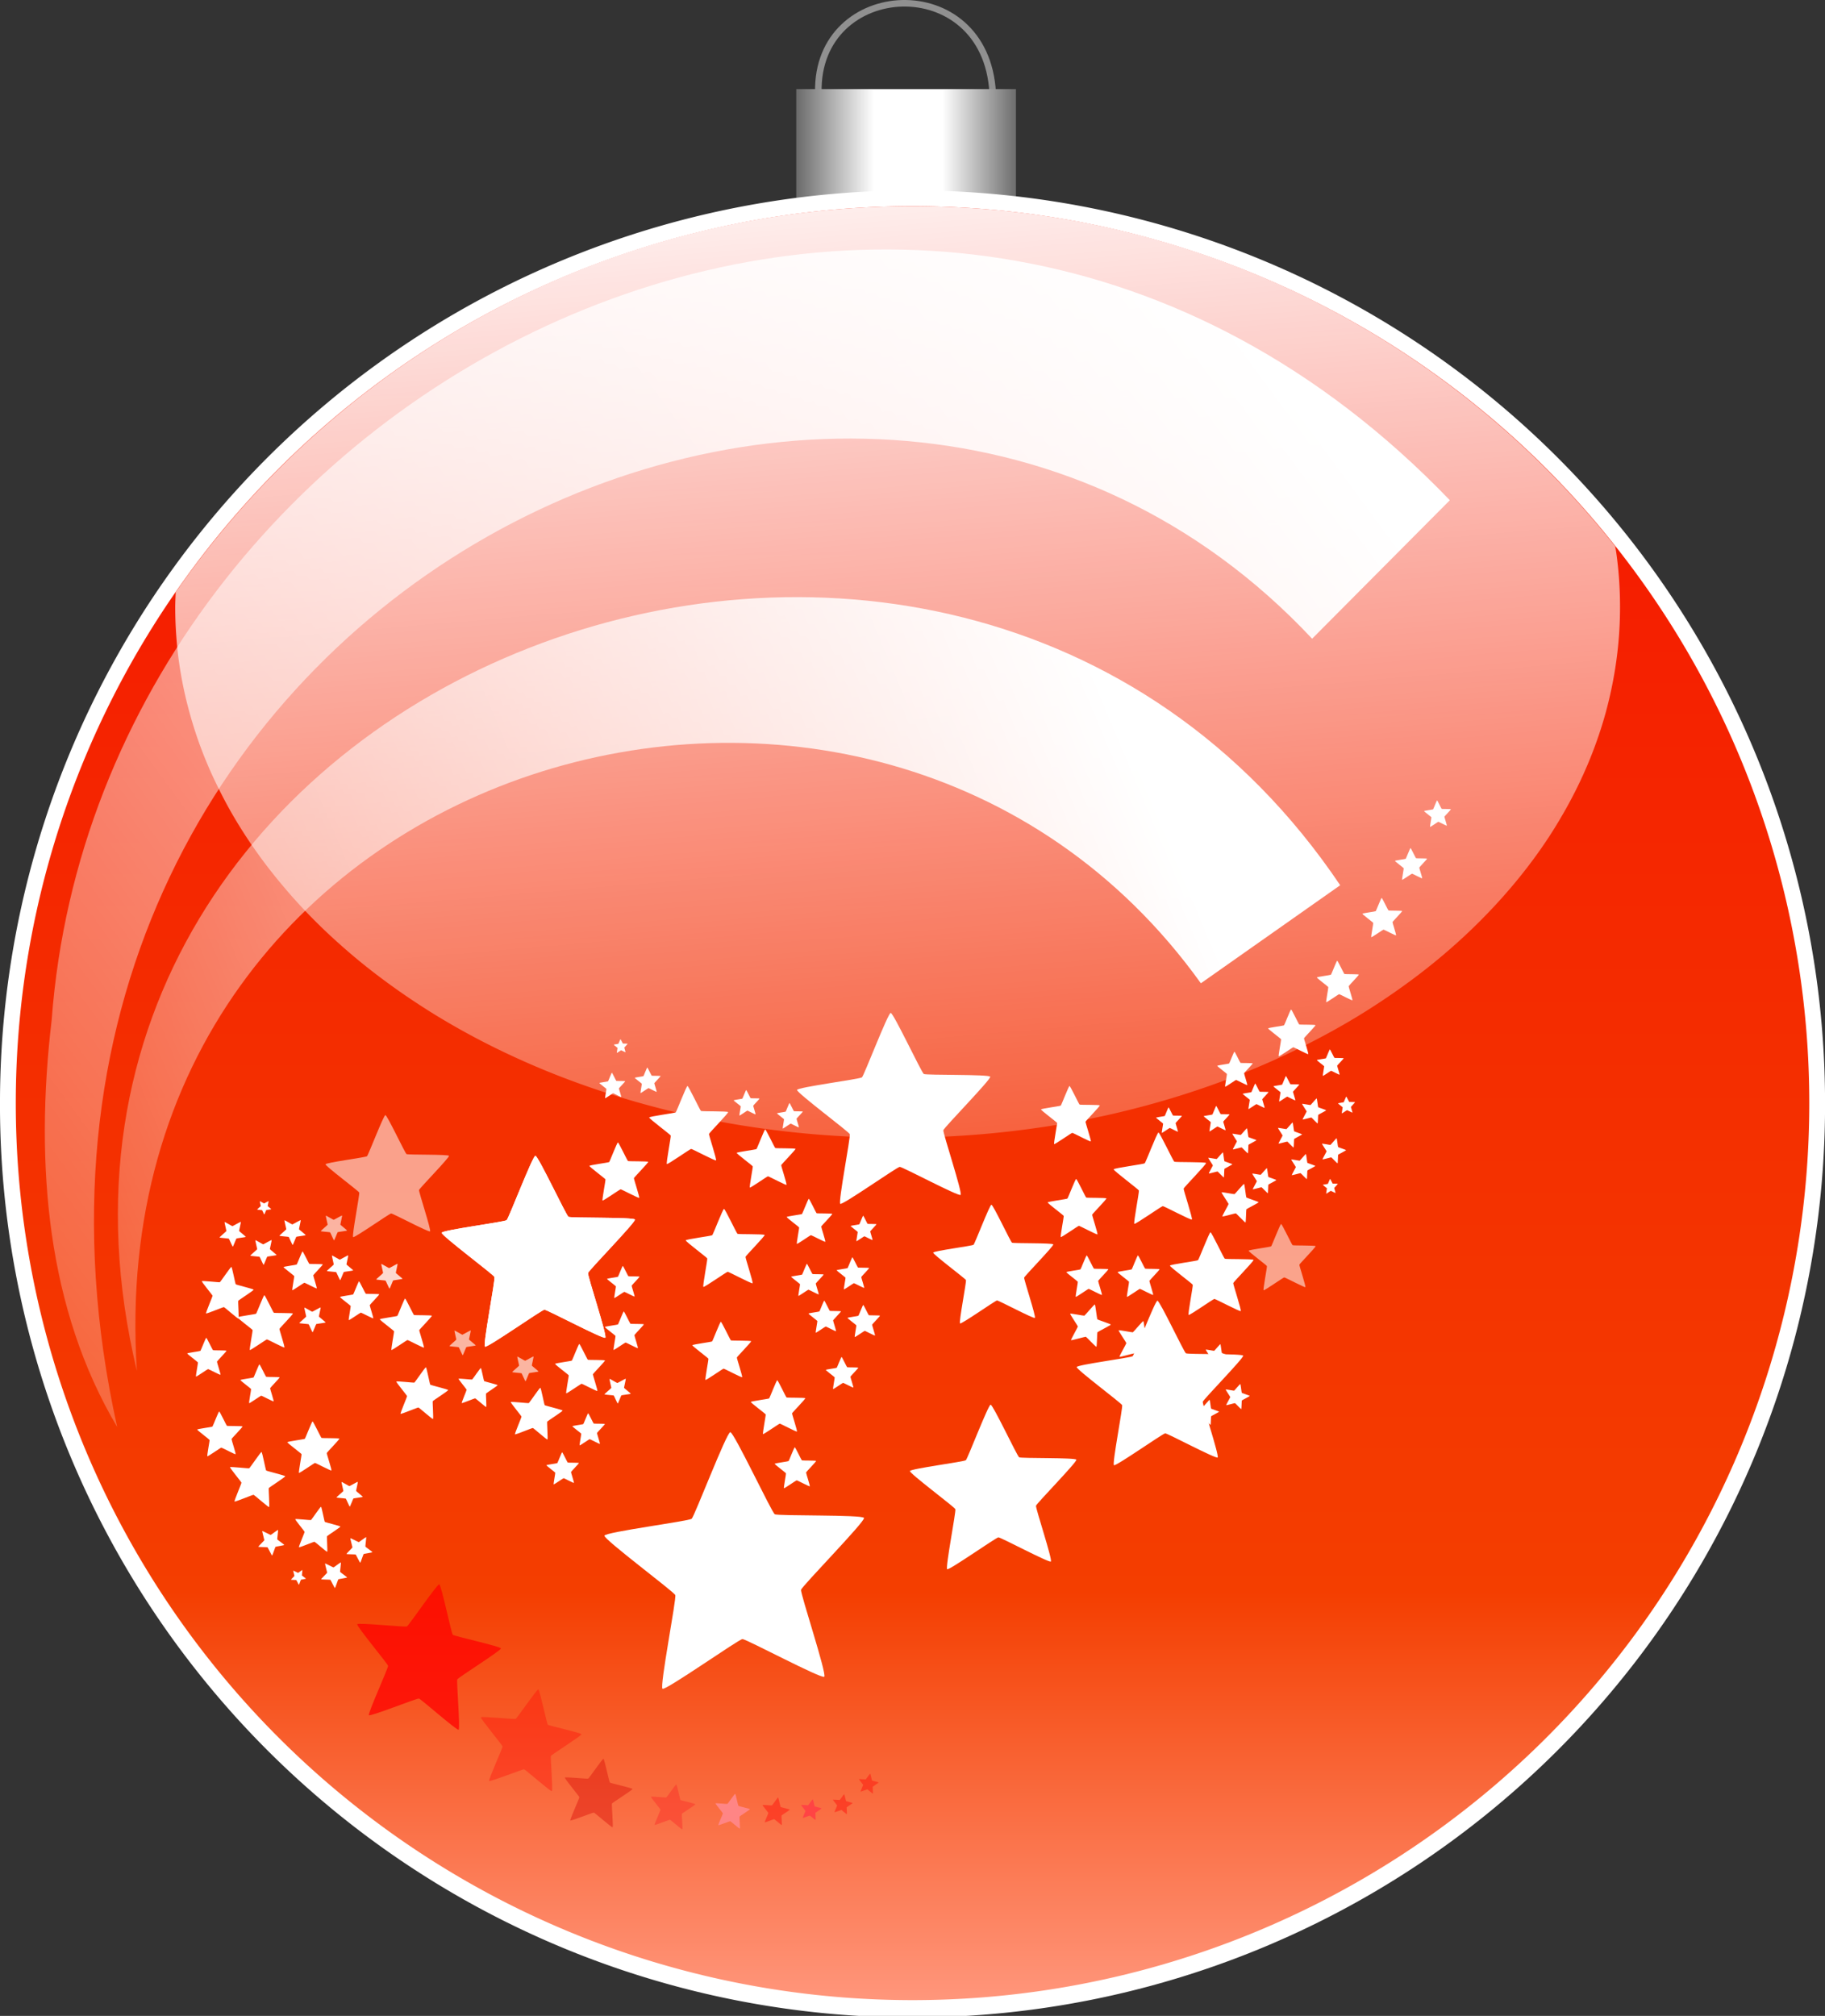 <svg xmlns="http://www.w3.org/2000/svg" xmlns:xlink="http://www.w3.org/1999/xlink" viewBox="0 0 668.68 738.45"><rect x="0" y="0" width="668.68" height="738.45" fill="#333333" stroke="none"/><defs><linearGradient id="b" y2="132.7" gradientUnits="userSpaceOnUse" x2="1561.4" gradientTransform="matrix(.709 0 0 .587 437.65 100.38)" y1="132.7" x1="1447.9"><stop offset="0" stop-color="#6a6a6a"/><stop offset=".354" stop-color="#fff"/><stop offset=".665" stop-color="#fff"/><stop offset="1" stop-color="#6d6d6d"/></linearGradient><linearGradient id="c" y2="378.08" gradientUnits="userSpaceOnUse" x2="65.714" y1="-250.49" x1="65.714"><stop offset="0" stop-color="#f51500"/><stop offset=".762" stop-color="#f43e00"/><stop offset="1" stop-color="#ff967b"/></linearGradient><linearGradient id="a"><stop offset="0" stop-color="#fff"/><stop offset="1" stop-color="#fff" stop-opacity="0"/></linearGradient><linearGradient id="f" y2="549.35" xlink:href="#a" gradientUnits="userSpaceOnUse" x2="-105.46" gradientTransform="matrix(.665 .043 -.201 .654 144.51 364.97)" y1="99.191" x1="506.36"/><linearGradient id="e" y2="549.35" xlink:href="#a" gradientUnits="userSpaceOnUse" x2="-105.46" gradientTransform="translate(26.429 230.6)" y1="99.191" x1="506.36"/><linearGradient id="d" y2="476.37" gradientUnits="userSpaceOnUse" x2="343.12" gradientTransform="translate(26.429 230.6)" y1="-28.07" x1="300.11"><stop offset="0" stop-color="#fff"/><stop offset="1" stop-color="#fff" stop-opacity="0"/></linearGradient></defs><path d="M299.841 33.81c-.85-41.779 61.361-45.205 63.874.152" stroke="#909090" stroke-width="2.4" fill="none"/><path color="#000" fill="url(#b)" d="M1464.2 140.38h80.51v75.706h-80.51z" transform="translate(-1172.459 -107.74)"/><path d="M668.7 404.106a334.353 334.353 0 11-668.705 0 334.353 334.353 0 11668.706 0z" color="#000" fill="#fff"/><path d="M394.29 49.505a328.57 328.57 0 11-657.14 0 328.57 328.57 0 11657.14 0z" transform="translate(268.631 354.6)" color="#000" fill="url(#c)"/><path d="M105.05 380.04c-.068 1.807-.188 3.618-.188 5.438 0 3.356.116 6.685.344 10s.548 6.606 1 9.875a145.628 145.628 0 004.031 19.312c.882 3.165 1.85 6.3 2.938 9.406a155.109 155.109 0 003.563 9.22c1.288 3.044 2.703 6.052 4.187 9.03 1.484 2.979 3.044 5.936 4.719 8.844s3.454 5.791 5.312 8.625 3.807 5.62 5.844 8.375a189.8 189.8 0 006.375 8.125c2.21 2.673 4.497 5.32 6.875 7.906 2.378 2.587 4.834 5.13 7.375 7.625s5.178 4.943 7.875 7.344c2.697 2.401 5.464 4.76 8.312 7.063s5.788 4.55 8.782 6.75 6.053 4.345 9.187 6.437 6.326 4.144 9.594 6.125a275.895 275.895 0 0020.375 11.188 295.054 295.054 0 0021.812 9.719 313.463 313.463 0 0023.156 8.187 328.658 328.658 0 0024.312 6.563 342.644 342.644 0 0025.375 4.781 353.954 353.954 0 0026.281 2.938c4.449.332 8.926.582 13.438.75 4.511.168 9.057.28 13.625.28s9.114-.112 13.625-.28a361.31 361.31 0 0013.438-.75 353.924 353.924 0 0026.281-2.938 342.575 342.575 0 0025.375-4.781 328.512 328.512 0 0024.312-6.563 312.676 312.676 0 0023.125-8.187 294.636 294.636 0 0021.812-9.719c7.04-3.495 13.87-7.224 20.406-11.188 3.268-1.981 6.46-4.032 9.594-6.125s6.193-4.238 9.187-6.437 5.933-4.448 8.781-6.75 5.616-4.662 8.313-7.063c2.697-2.4 5.303-4.848 7.844-7.344a208.66 208.66 0 0014.281-15.53 189.96 189.96 0 006.375-8.126c2.037-2.755 3.985-5.541 5.844-8.375s3.607-5.717 5.281-8.625a167.6 167.6 0 004.75-8.844c1.484-2.978 2.867-5.986 4.156-9.03s2.475-6.113 3.563-9.22a151.313 151.313 0 002.968-9.406 148.508 148.508 0 002.313-9.594 145.586 145.586 0 002.719-19.594 146.02 146.02 0 000-20.031c-.229-3.314-.58-6.606-1.032-9.875-.109-.788-.284-1.558-.406-2.343-60.188-75.844-153.12-124.56-257.47-124.56-111.87 0-210.6 55.973-269.94 141.38z" color="#000" fill="url(#d)" transform="translate(-40.659 -163.14)"/><path d="M59.588 536.8c-6.321 53.472-1.505 106.08 24.002 149.07C17.41 386.84 353.7 218.18 521.42 397.11l50.458-50.729c-192.09-199.73-494.8-45.17-512.29 190.42z" color="#000" fill="url(#e)" transform="translate(-40.659 -163.14)"/><path d="M90.817 665.35c-14.774-226.14 270.16-308.77 389.84-142.02l51.054-35.914c-143.55-213.04-502.15-78.03-440.89 177.93z" color="#000" fill="url(#f)" transform="translate(-40.659 -163.14)"/><path d="M301.997 614.214c-1.064.847-28.634-13.84-29.963-13.797-1.33.042-28.151 18.943-29.284 18.197-1.132-.747 5.182-33.067 4.67-34.316-.511-1.25-26.25-20.434-25.953-21.763.295-1.328 30.958-5.304 31.968-6.197 1.01-.894 12.788-31.656 14.143-31.703 1.356-.046 15.153 29.35 16.298 30.05 1.144.699 32.204.1 32.696 1.36.493 1.26-22.78 25.02-23.069 26.334-.288 1.313 9.558 30.988 8.494 31.835zM454.599 480.26c-.343.273-9.222-4.457-9.65-4.443-.428.014-9.067 6.101-9.431 5.86-.365-.24 1.669-10.649 1.504-11.051-.165-.403-8.455-6.581-8.36-7.01.096-.427 9.972-1.708 10.297-1.995.325-.288 4.118-10.196 4.555-10.21.436-.016 4.88 9.452 5.249 9.677.369.225 10.372.032 10.53.438.16.406-7.336 8.059-7.43 8.482-.092.422 3.079 9.98 2.736 10.253zM221.777 490.032c-.792.63-21.31-10.3-22.298-10.268-.99.032-20.95 14.098-21.792 13.542-.843-.555 3.856-24.607 3.475-25.537-.38-.93-19.535-15.207-19.314-16.195.22-.99 23.038-3.947 23.79-4.613.751-.665 9.516-23.557 10.525-23.592 1.009-.034 11.276 21.84 12.128 22.362.852.52 23.966.074 24.333 1.013.366.938-16.953 18.62-17.168 19.597-.214.977 7.112 23.06 6.32 23.691zM86.32 532.696c-.186.148-5.002-2.417-5.234-2.41-.233.007-4.918 3.31-5.116 3.179-.198-.13.905-5.777.816-5.995-.09-.218-4.586-3.57-4.534-3.802.052-.232 5.408-.926 5.584-1.082.177-.157 2.234-5.53 2.471-5.539.237-.008 2.647 5.127 2.847 5.25.2.122 5.626.017 5.712.237.086.22-3.98 4.371-4.03 4.6-.05.23 1.67 5.414 1.484 5.562zM271.914 504.486c-.24.192-6.484-3.134-6.785-3.125-.301.01-6.376 4.29-6.632 4.121-.256-.169 1.173-7.488 1.058-7.771-.116-.283-5.945-4.628-5.878-4.929.067-.3 7.011-1.2 7.24-1.403.228-.203 2.896-7.17 3.203-7.18.307-.01 3.431 6.647 3.69 6.805.26.159 7.293.023 7.405.309.112.285-5.159 5.666-5.224 5.963-.066.298 2.164 7.018 1.923 7.21zM275.736 470.075c-.324.257-8.708-4.21-9.113-4.196-.404.013-8.56 5.76-8.905 5.534-.344-.227 1.576-10.056 1.42-10.436-.155-.38-7.983-6.215-7.893-6.619.09-.404 9.415-1.613 9.722-1.884.307-.272 3.89-9.627 4.302-9.642.412-.014 4.608 8.926 4.956 9.139.348.213 9.794.03 9.943.414.15.383-6.927 7.609-7.015 8.008-.088.4 2.906 9.424 2.583 9.682zM385.033 572.004c-.682.543-18.36-8.874-19.213-8.847-.852.027-18.051 12.147-18.777 11.668-.726-.478 3.323-21.203 2.994-22.004-.328-.8-16.832-13.102-16.642-13.954.19-.852 19.852-3.401 20.499-3.974.647-.574 8.2-20.299 9.069-20.329.87-.03 9.716 18.82 10.45 19.268.734.45 20.65.065 20.966.873.316.808-14.607 16.044-14.792 16.886-.185.842 6.128 19.87 5.446 20.413zM379.181 482.762c-.492.392-13.251-6.405-13.866-6.385-.615.02-13.028 8.766-13.552 8.42-.524-.344 2.398-15.302 2.161-15.88-.236-.578-12.148-9.456-12.01-10.071.136-.615 14.327-2.455 14.794-2.868.467-.414 5.918-14.65 6.545-14.672.627-.021 7.013 13.582 7.542 13.906.53.324 14.904.047 15.132.63.228.584-10.543 11.58-10.676 12.187-.134.608 4.423 14.34 3.93 14.733zM351.967 437.712c-.792.63-21.31-10.3-22.298-10.268-.99.032-20.95 14.098-21.792 13.542-.843-.555 3.856-24.607 3.475-25.537-.38-.93-19.535-15.207-19.314-16.195.22-.99 23.038-3.947 23.79-4.613.751-.665 9.516-23.557 10.525-23.592 1.009-.034 11.276 21.84 12.128 22.362.852.52 23.966.074 24.333 1.013.366.938-16.953 18.62-17.168 19.597-.214.977 7.112 23.06 6.32 23.691zM436.71 446.735c-.379.3-10.19-4.926-10.664-4.91-.473.014-10.018 6.74-10.421 6.475-.403-.265 1.844-11.768 1.662-12.212-.182-.445-9.342-7.273-9.237-7.745.105-.473 11.018-1.888 11.377-2.206.36-.318 4.551-11.266 5.034-11.283.482-.016 5.392 10.445 5.8 10.694.407.25 11.46.036 11.636.485.176.448-8.107 8.904-8.21 9.372-.102.467 3.402 11.028 3.023 11.33zM402.094 452.166c-.24.192-6.484-3.134-6.785-3.125-.301.01-6.376 4.29-6.632 4.121-.256-.169 1.173-7.488 1.058-7.771-.116-.283-5.945-4.628-5.878-4.929.067-.3 7.011-1.2 7.24-1.403.228-.203 2.896-7.17 3.203-7.18.307-.01 3.431 6.647 3.69 6.805.26.159 7.293.023 7.405.309.112.285-5.159 5.666-5.224 5.963-.066.298 2.164 7.018 1.923 7.21zM399.664 418.106c-.24.192-6.484-3.134-6.785-3.125-.301.01-6.376 4.29-6.632 4.121-.256-.169 1.173-7.488 1.058-7.771-.116-.283-5.945-4.628-5.878-4.929.067-.3 7.011-1.2 7.24-1.403.228-.203 2.896-7.17 3.203-7.18.307-.01 3.431 6.647 3.69 6.805.26.159 7.293.023 7.405.309.112.285-5.159 5.666-5.224 5.963-.066.298 2.164 7.018 1.923 7.21z" color="#000" fill="#fff"/><path d="M221.777 490.032c-.792.63-21.31-10.3-22.298-10.268-.99.032-20.95 14.098-21.792 13.542-.843-.555 3.856-24.607 3.475-25.537-.38-.93-19.535-15.207-19.314-16.195.22-.99 23.038-3.947 23.79-4.613.751-.665 9.516-23.557 10.525-23.592 1.009-.034 11.276 21.84 12.128 22.362.852.52 23.966.074 24.333 1.013.366.938-16.953 18.62-17.168 19.597-.214.977 7.112 23.06 6.32 23.691zM155.317 493.646c-.213.17-5.743-2.776-6.01-2.768-.266.009-5.646 3.8-5.873 3.65-.228-.15 1.039-6.632.936-6.883-.102-.25-5.265-4.098-5.205-4.365.059-.266 6.21-1.064 6.412-1.243.202-.18 2.565-6.35 2.837-6.359.271-.009 3.039 5.887 3.268 6.027.23.14 6.46.02 6.559.273.099.253-4.57 5.02-4.627 5.282-.058.264 1.917 6.216 1.703 6.386zM121.427 538.666c-.213.17-5.743-2.776-6.01-2.768-.266.009-5.646 3.8-5.873 3.65-.228-.15 1.039-6.632.936-6.883-.102-.25-5.265-4.098-5.205-4.365.059-.266 6.21-1.064 6.412-1.243.202-.18 2.565-6.35 2.837-6.359.271-.009 3.039 5.887 3.268 6.027.23.14 6.46.02 6.559.273.099.253-4.57 5.02-4.627 5.282-.058.264 1.917 6.216 1.703 6.386zM136.75 482.919c-.161.128-4.33-2.093-4.532-2.087-.2.007-4.257 2.865-4.428 2.752-.172-.113.783-5 .706-5.19-.078-.188-3.97-3.09-3.925-3.29.044-.202 4.682-.803 4.834-.938.153-.135 1.934-4.788 2.14-4.795.204-.007 2.291 4.439 2.464 4.545.173.106 4.87.015 4.945.206.075.19-3.445 3.784-3.489 3.982-.043.199 1.446 4.687 1.285 4.815zM104.2 493.596c-.227.18-6.113-2.955-6.397-2.946-.284.009-6.011 4.045-6.253 3.885-.242-.159 1.107-7.06.997-7.327-.109-.267-5.605-4.363-5.541-4.647.063-.283 6.61-1.132 6.826-1.323.215-.19 2.73-6.76 3.02-6.77.289-.009 3.235 6.267 3.48 6.417.244.15 6.876.021 6.98.29.106.27-4.863 5.343-4.925 5.623-.061.28 2.04 6.617 1.814 6.798zM108.184 556.495c-.107.212 3.382 4.408 3.422 4.637.04.228-2.243 5.486-2.076 5.654.168.167 5.473-2.058 5.705-2.015.232.043 4.426 3.766 4.642 3.669.217-.098-.19-5.484-.072-5.689.117-.204 4.962-3.309 4.922-3.542-.04-.234-5.557-1.552-5.718-1.724-.16-.17-1.158-5.505-1.391-5.544-.233-.04-3.473 4.783-3.687 4.879-.215.096-5.64-.537-5.747-.325zM145.219 506.087c-.123.243 3.883 5.06 3.929 5.324.045.262-2.576 6.3-2.383 6.491.193.192 6.284-2.363 6.55-2.313.266.05 5.081 4.325 5.33 4.212.249-.112-.218-6.296-.083-6.53.134-.235 5.697-3.8 5.651-4.068-.046-.268-6.38-1.782-6.565-1.979-.184-.196-1.33-6.32-1.597-6.366-.268-.046-3.988 5.492-4.234 5.602-.246.11-6.475-.617-6.598-.373zM187.149 513.597c-.123.243 3.883 5.06 3.929 5.324.045.262-2.576 6.3-2.383 6.491.193.192 6.284-2.363 6.55-2.313.266.05 5.081 4.325 5.33 4.212.249-.112-.218-6.296-.083-6.53.134-.235 5.697-3.8 5.651-4.068-.046-.268-6.38-1.782-6.565-1.979-.184-.196-1.33-6.32-1.597-6.366-.268-.046-3.988 5.492-4.234 5.602-.246.11-6.475-.617-6.598-.373zM168.013 505.06c-.093.183 2.928 3.816 2.962 4.014.035.198-1.942 4.75-1.796 4.895.145.144 4.738-1.782 4.938-1.745.2.038 3.832 3.261 4.02 3.176.187-.084-.165-4.747-.064-4.924.102-.177 4.296-2.865 4.261-3.067-.034-.202-4.81-1.344-4.95-1.492-.138-.148-1.002-4.766-1.204-4.8-.202-.034-3.006 4.14-3.192 4.224-.186.083-4.882-.465-4.975-.281zM84.286 537.453c-.13.259 4.134 5.387 4.183 5.667.048.28-2.742 6.706-2.537 6.91.205.205 6.69-2.515 6.973-2.462.283.053 5.409 4.604 5.674 4.484.265-.119-.232-6.702-.089-6.952.143-.25 6.065-4.045 6.016-4.33-.049-.285-6.792-1.897-6.988-2.106-.196-.21-1.416-6.73-1.7-6.778-.286-.048-4.246 5.847-4.508 5.964-.262.117-6.893-.656-7.024-.397zM100.25 513.339c-.161.128-4.33-2.093-4.532-2.087-.2.007-4.257 2.865-4.428 2.752-.172-.113.783-5 .706-5.19-.078-.188-3.97-3.09-3.925-3.29.044-.202 4.682-.803 4.834-.938.153-.135 1.934-4.788 2.14-4.795.204-.007 2.291 4.439 2.464 4.545.173.106 4.87.015 4.945.206.075.19-3.445 3.784-3.489 3.982-.043.199 1.446 4.687 1.285 4.815zM116.06 471.969c-.161.128-4.33-2.093-4.532-2.087-.2.007-4.257 2.865-4.428 2.752-.172-.113.783-5 .706-5.19-.078-.188-3.97-3.09-3.925-3.29.044-.202 4.682-.803 4.834-.938.153-.135 1.934-4.788 2.14-4.795.204-.007 2.291 4.439 2.464 4.545.173.106 4.87.015 4.945.206.075.19-3.445 3.784-3.489 3.982-.043.199 1.446 4.687 1.285 4.815zM80.78 503.599c-.161.128-4.33-2.093-4.532-2.087-.2.007-4.257 2.865-4.428 2.752-.172-.113.783-5 .706-5.19-.078-.188-3.97-3.09-3.925-3.29.044-.202 4.682-.803 4.834-.938.153-.135 1.934-4.788 2.14-4.795.204-.007 2.291 4.439 2.464 4.545.173.106 4.87.015 4.945.206.075.19-3.445 3.784-3.489 3.982-.043.199 1.446 4.687 1.285 4.815z" color="#000" fill="#fff"/><path d="M73.949 469.317c-.123.243 3.883 5.06 3.929 5.324.045.262-2.576 6.3-2.383 6.491.193.192 6.284-2.363 6.55-2.313.266.05 5.081 4.325 5.33 4.212.249-.112-.218-6.296-.083-6.53.134-.235 5.697-3.8 5.651-4.068-.046-.268-6.38-1.782-6.565-1.979-.184-.196-1.33-6.32-1.597-6.366-.268-.046-3.988 5.492-4.234 5.602-.246.11-6.475-.617-6.598-.373zM422.506 474.357c-.172.137-4.632-2.239-4.847-2.232-.214.007-4.553 3.064-4.736 2.943-.183-.12.838-5.348.755-5.55-.083-.202-4.246-3.306-4.198-3.52.048-.216 5.008-.859 5.171-1.003.163-.145 2.069-5.12 2.288-5.128.22-.008 2.45 4.747 2.636 4.86.185.114 5.21.017 5.289.22.08.204-3.685 4.048-3.732 4.26-.046.213 1.546 5.013 1.374 5.15zM403.736 474.357c-.172.137-4.632-2.239-4.847-2.232-.214.007-4.553 3.064-4.736 2.943-.183-.12.838-5.348.755-5.55-.083-.202-4.246-3.306-4.198-3.52.048-.216 5.008-.859 5.171-1.003.163-.145 2.069-5.12 2.288-5.128.22-.008 2.45 4.747 2.636 4.86.185.114 5.21.017 5.289.22.08.204-3.685 4.048-3.732 4.26-.046.213 1.546 5.013 1.374 5.15zM419.477 499.443c-.207.074-3.656-3.619-3.862-3.682-.205-.063-5.3 1.423-5.435 1.25-.134-.174 2.527-4.79 2.514-5.007-.013-.218-2.946-4.503-2.83-4.691.114-.188 5.015.811 5.216.728.202-.084 3.617-4.174 3.827-4.11.21.064.78 5.285.918 5.453.139.167 4.923 1.703 4.932 1.922.01.219-4.798 2.634-4.91 2.82-.114.186-.163 5.243-.37 5.317zM401.717 493.353c-.207.074-3.656-3.619-3.862-3.682-.205-.063-5.3 1.423-5.435 1.25-.134-.174 2.527-4.79 2.514-5.007-.013-.218-2.946-4.503-2.83-4.691.114-.188 5.015.811 5.216.728.202-.084 3.617-4.174 3.827-4.11.21.064.78 5.285.918 5.453.139.167 4.923 1.703 4.932 1.922.01.219-4.798 2.634-4.91 2.82-.114.186-.163 5.243-.37 5.317zM438.663 510.388c-.123.044-2.163-2.14-2.285-2.178-.121-.038-3.136.842-3.215.739-.08-.103 1.494-2.833 1.487-2.962-.008-.129-1.743-2.664-1.675-2.775.068-.111 2.967.48 3.087.43.119-.05 2.14-2.47 2.263-2.431.125.038.462 3.127.544 3.226.082.099 2.912 1.008 2.918 1.137.005.13-2.839 1.559-2.906 1.669-.066.11-.095 3.102-.218 3.145zM447.483 501.568c-.123.044-2.163-2.14-2.285-2.178-.121-.038-3.136.842-3.215.739-.08-.103 1.494-2.833 1.487-2.962-.008-.129-1.743-2.664-1.675-2.775.068-.111 2.967.48 3.087.43.119-.05 2.14-2.47 2.263-2.431.125.038.462 3.127.544 3.226.082.099 2.912 1.008 2.918 1.137.005.13-2.839 1.559-2.906 1.669-.066.11-.095 3.102-.218 3.145zM443.533 521.948c-.123.044-2.163-2.14-2.285-2.178-.121-.038-3.136.842-3.215.739-.08-.103 1.494-2.833 1.487-2.962-.008-.129-1.743-2.664-1.675-2.775.068-.111 2.967.48 3.087.43.119-.05 2.14-2.47 2.263-2.431.125.038.462 3.127.544 3.226.082.099 2.912 1.008 2.918 1.137.005.13-2.839 1.559-2.906 1.669-.066.11-.095 3.102-.218 3.145zM454.783 516.168c-.123.044-2.163-2.14-2.285-2.178-.121-.038-3.136.842-3.215.739-.08-.103 1.494-2.833 1.487-2.962-.008-.129-1.743-2.664-1.675-2.775.068-.111 2.967.48 3.087.43.119-.05 2.14-2.47 2.263-2.431.125.038.462 3.127.544 3.226.082.099 2.912 1.008 2.918 1.137.005.13-2.839 1.559-2.906 1.669-.066.11-.095 3.102-.218 3.145z" color="#000" fill="#fff"/><path d="M157.569 451.07c-.506.403-13.618-6.58-14.25-6.56-.632.02-13.387 9.008-13.926 8.653-.539-.355 2.464-15.725 2.221-16.32-.243-.594-12.484-9.717-12.343-10.35.14-.631 14.723-2.521 15.203-2.947.48-.425 6.082-15.054 6.726-15.076.645-.022 7.207 13.957 7.751 14.29.544.333 15.315.048 15.55.647.234.6-10.834 11.9-10.971 12.524-.137.624 4.545 14.737 4.039 15.14zM478.281 471.496c-.274.218-7.39-3.573-7.734-3.562-.343.011-7.266 4.89-7.558 4.697-.293-.192 1.337-8.535 1.205-8.857-.132-.323-6.776-5.275-6.7-5.618.077-.343 7.992-1.369 8.252-1.6.261-.23 3.301-8.17 3.651-8.182.35-.012 3.911 7.575 4.207 7.756.295.18 8.312.026 8.44.351.127.325-5.88 6.458-5.955 6.797-.074.34 2.467 8 2.192 8.218z" color="#000" fill-opacity=".543" fill="#fff"/><path d="M234.194 438.786c-.24.192-6.484-3.134-6.785-3.125-.301.01-6.376 4.29-6.632 4.121-.256-.169 1.173-7.488 1.058-7.771-.116-.283-5.945-4.628-5.878-4.929.067-.3 7.011-1.2 7.24-1.403.228-.203 2.896-7.17 3.203-7.18.307-.01 3.431 6.647 3.69 6.805.26.159 7.293.023 7.405.309.112.285-5.159 5.666-5.224 5.963-.066.298 2.164 7.018 1.923 7.21zM262.356 425.065c-.324.257-8.708-4.21-9.113-4.196-.404.013-8.56 5.76-8.905 5.534-.344-.227 1.576-10.056 1.42-10.436-.155-.38-7.983-6.215-7.893-6.619.09-.404 9.415-1.613 9.722-1.884.307-.272 3.89-9.627 4.302-9.642.412-.014 4.608 8.926 4.956 9.139.348.213 9.794.03 9.943.414.15.383-6.927 7.609-7.015 8.008-.088.4 2.906 9.424 2.583 9.682zM240.585 399.96c-.105.084-2.848-1.377-2.98-1.373-.132.004-2.8 1.884-2.912 1.81-.113-.074.515-3.289.464-3.413-.05-.124-2.61-2.033-2.581-2.165.029-.132 3.079-.527 3.18-.616.1-.09 1.271-3.149 1.406-3.154.135-.004 1.507 2.92 1.621 2.99.114.069 3.203.01 3.252.135.05.125-2.266 2.488-2.294 2.619-.029.13.95 3.082.845 3.166zM229.188 385.458c-.057.045-1.534-.742-1.605-.74-.07.003-1.508 1.015-1.569.975-.06-.04.278-1.771.25-1.838-.027-.067-1.406-1.095-1.39-1.166.016-.071 1.659-.284 1.713-.332.054-.048.685-1.696.758-1.698.072-.003.811 1.572.873 1.61.061.037 1.725.005 1.751.072.027.068-1.22 1.34-1.236 1.411-.015.07.512 1.66.455 1.706zM227.615 401.86c-.105.084-2.848-1.377-2.98-1.373-.132.004-2.8 1.884-2.912 1.81-.113-.074.515-3.289.464-3.413-.05-.124-2.61-2.033-2.581-2.165.029-.132 3.079-.527 3.18-.616.1-.09 1.271-3.149 1.406-3.154.135-.004 1.507 2.92 1.621 2.99.114.069 3.203.01 3.252.135.05.125-2.266 2.488-2.294 2.619-.029.13.95 3.082.845 3.166zM449.045 414.03c-.105.084-2.848-1.377-2.98-1.373-.132.004-2.8 1.884-2.912 1.81-.113-.074.515-3.289.464-3.413-.05-.124-2.61-2.033-2.581-2.165.029-.132 3.079-.527 3.18-.616.1-.09 1.271-3.149 1.406-3.154.135-.004 1.507 2.92 1.621 2.99.114.069 3.203.01 3.252.135.05.125-2.266 2.488-2.294 2.619-.029.13.95 3.082.845 3.166zM448.403 431.308c-.123.044-2.163-2.14-2.285-2.178-.121-.038-3.136.842-3.215.739-.08-.103 1.494-2.833 1.487-2.962-.008-.129-1.743-2.664-1.675-2.775.068-.111 2.967.48 3.087.43.119-.05 2.14-2.47 2.263-2.431.125.038.462 3.127.544 3.226.082.099 2.912 1.008 2.918 1.137.005.13-2.839 1.559-2.906 1.669-.066.11-.095 3.102-.218 3.145zM457.223 422.488c-.123.044-2.163-2.14-2.285-2.178-.121-.038-3.136.842-3.215.739-.08-.103 1.494-2.833 1.487-2.962-.008-.129-1.743-2.664-1.675-2.775.068-.111 2.967.48 3.087.43.119-.05 2.14-2.47 2.263-2.431.125.038.462 3.127.544 3.226.082.099 2.912 1.008 2.918 1.137.005.13-2.839 1.559-2.906 1.669-.066.11-.095 3.102-.218 3.145zM456.34 447.82c-.189.067-3.332-3.299-3.519-3.356-.187-.058-4.83 1.296-4.953 1.138-.122-.158 2.303-4.363 2.291-4.562-.012-.199-2.684-4.104-2.58-4.275.105-.171 4.571.74 4.755.663.183-.076 3.295-3.803 3.487-3.745.19.058.71 4.817.837 4.969.126.152 4.486 1.553 4.494 1.752.009.2-4.372 2.4-4.475 2.57-.103.17-.148 4.778-.337 4.845zM464.523 437.088c-.123.044-2.163-2.14-2.285-2.178-.121-.038-3.136.842-3.215.739-.08-.103 1.494-2.833 1.487-2.962-.008-.129-1.743-2.664-1.675-2.775.068-.111 2.967.48 3.087.43.119-.05 2.14-2.47 2.263-2.431.125.038.462 3.127.544 3.226.082.099 2.912 1.008 2.918 1.137.005.13-2.839 1.559-2.906 1.669-.066.11-.095 3.102-.218 3.145zM474.595 403.08c-.105.084-2.848-1.377-2.98-1.373-.132.004-2.8 1.884-2.912 1.81-.113-.074.515-3.289.464-3.413-.05-.124-2.61-2.033-2.581-2.165.029-.132 3.079-.527 3.18-.616.1-.09 1.271-3.149 1.406-3.154.135-.004 1.507 2.92 1.621 2.99.114.069 3.203.01 3.252.135.05.125-2.266 2.488-2.294 2.619-.029.13.95 3.082.845 3.166zM473.953 420.358c-.123.044-2.163-2.14-2.285-2.178-.121-.038-3.136.842-3.215.739-.08-.103 1.494-2.833 1.487-2.962-.008-.129-1.743-2.664-1.675-2.775.068-.111 2.967.48 3.087.43.119-.05 2.14-2.47 2.263-2.431.125.038.462 3.127.544 3.226.082.099 2.912 1.008 2.918 1.137.005.13-2.839 1.559-2.906 1.669-.066.11-.095 3.102-.218 3.145zM482.773 411.538c-.123.044-2.163-2.14-2.285-2.178-.121-.038-3.136.842-3.215.739-.08-.103 1.494-2.833 1.487-2.962-.008-.129-1.743-2.664-1.675-2.775.068-.111 2.967.48 3.087.43.119-.05 2.14-2.47 2.263-2.431.125.038.462 3.127.544 3.226.082.099 2.912 1.008 2.918 1.137.005.13-2.839 1.559-2.906 1.669-.066.11-.095 3.102-.218 3.145zM478.813 431.918c-.123.044-2.163-2.14-2.285-2.178-.121-.038-3.136.842-3.215.739-.08-.103 1.494-2.833 1.487-2.962-.008-.129-1.743-2.664-1.675-2.775.068-.111 2.967.48 3.087.43.119-.05 2.14-2.47 2.263-2.431.125.038.462 3.127.544 3.226.082.099 2.912 1.008 2.918 1.137.005.13-2.839 1.559-2.906 1.669-.066.11-.095 3.102-.218 3.145zM490.073 426.138c-.123.044-2.163-2.14-2.285-2.178-.121-.038-3.136.842-3.215.739-.08-.103 1.494-2.833 1.487-2.962-.008-.129-1.743-2.664-1.675-2.775.068-.111 2.967.48 3.087.43.119-.05 2.14-2.47 2.263-2.431.125.038.462 3.127.544 3.226.082.099 2.912 1.008 2.918 1.137.005.13-2.839 1.559-2.906 1.669-.066.11-.095 3.102-.218 3.145z" color="#000" fill="#fff"/><path d="M168.018 633.622c-.69.322-13.792-11.267-14.521-11.417-.73-.15-17.799 6.65-18.318 6.096-.52-.553 7.129-17.333 7.013-18.08-.116-.747-11.635-14.547-11.3-15.232.334-.685 17.55 1.144 18.217.788.666-.355 11.087-15.574 11.831-15.423.744.151 4.43 17.957 4.962 18.487.532.53 17.525 4.25 17.63 5 .104.75-15.665 10.66-15.994 11.337-.328.677 1.17 18.121.48 18.444z" color="#000" fill-opacity=".742" fill="red"/><path d="M202.194 656.116c-.483.226-9.647-7.88-10.157-7.985-.51-.105-12.45 4.651-12.813 4.264-.363-.388 4.986-12.124 4.905-12.647-.08-.522-8.137-10.175-7.904-10.654.234-.48 12.277.8 12.743.551.466-.248 7.755-10.894 8.276-10.788.52.106 3.098 12.56 3.47 12.931.373.371 12.259 2.972 12.332 3.498.072.525-10.958 7.456-11.187 7.93-.23.473.817 12.675.335 12.9z" color="#000" fill-opacity=".34" fill="red"/><path d="M224.442 669.359c-.325.152-6.497-5.308-6.84-5.378-.344-.071-8.385 3.132-8.63 2.871-.244-.26 3.359-8.165 3.304-8.516-.054-.352-5.48-6.853-5.323-7.176.157-.323 8.268.539 8.581.371.314-.167 5.223-7.336 5.574-7.265.35.072 2.087 8.46 2.337 8.709.251.25 8.256 2.001 8.305 2.355.049.354-7.38 5.021-7.534 5.34-.154.32.55 8.537.226 8.689z" color="#000" fill-opacity=".386" fill="#d40000"/><path d="M249.99 670.134c-.213.1-4.265-3.485-4.49-3.531-.226-.047-5.505 2.057-5.666 1.885-.16-.171 2.205-5.36 2.17-5.591-.037-.231-3.599-4.5-3.496-4.711.104-.212 5.428.354 5.634.244.206-.11 3.43-4.817 3.66-4.77.23.047 1.37 5.553 1.534 5.717.165.164 5.42 1.314 5.452 1.547.032.232-4.845 3.296-4.946 3.506-.102.21.361 5.604.148 5.704z" color="#000" fill-opacity=".411" fill="#fc2626"/><path d="M271.064 669.874c-.166.078-3.31-2.703-3.484-2.739-.175-.036-4.27 1.596-4.395 1.463-.124-.133 1.71-4.159 1.683-4.338-.028-.179-2.792-3.49-2.712-3.654.08-.165 4.211.274 4.371.189.16-.085 2.66-3.737 2.839-3.7.178.036 1.062 4.308 1.19 4.435.128.127 4.205 1.02 4.23 1.2.025.18-3.759 2.557-3.837 2.72-.079.162.28 4.347.115 4.424z" color="#000" fill="#ff8585"/><path d="M446.143 533.904c-.682.543-18.36-8.874-19.213-8.847-.852.027-18.051 12.147-18.777 11.668-.726-.478 3.323-21.203 2.994-22.004-.328-.8-16.832-13.102-16.642-13.954.19-.852 19.852-3.401 20.499-3.974.647-.574 8.2-20.299 9.069-20.329.87-.03 9.716 18.82 10.45 19.268.734.45 20.65.065 20.966.873.316.808-14.607 16.044-14.792 16.886-.185.842 6.128 19.87 5.446 20.413zM288.164 434.026c-.24.192-6.484-3.134-6.785-3.125-.301.01-6.376 4.29-6.632 4.121-.256-.169 1.173-7.488 1.058-7.771-.116-.283-5.945-4.628-5.878-4.929.067-.3 7.011-1.2 7.24-1.403.228-.203 2.896-7.17 3.203-7.18.307-.01 3.431 6.647 3.69 6.805.26.159 7.293.023 7.405.309.112.285-5.159 5.666-5.224 5.963-.066.298 2.164 7.018 1.923 7.21zM302.391 454.885c-.187.15-5.034-2.433-5.268-2.425-.233.007-4.949 3.33-5.148 3.199-.199-.131.911-5.814.821-6.033-.09-.22-4.615-3.593-4.563-3.826.052-.234 5.443-.933 5.62-1.09.178-.157 2.249-5.565 2.487-5.573.238-.008 2.664 5.16 2.865 5.283.201.123 5.662.017 5.749.239.086.221-4.005 4.399-4.056 4.63-.05.23 1.68 5.447 1.493 5.596zM316.628 471.775c-.133.106-3.584-1.732-3.75-1.727-.166.005-3.523 2.37-3.665 2.277-.141-.093.649-4.138.585-4.294-.064-.156-3.285-2.557-3.248-2.724.037-.166 3.874-.663 4-.775.127-.112 1.6-3.962 1.77-3.968.17-.006 1.897 3.673 2.04 3.76.143.088 4.03.013 4.092.171.062.158-2.851 3.131-2.887 3.296-.036.164 1.196 3.878 1.063 3.984zM299.958 474.155c-.133.106-3.584-1.732-3.75-1.727-.166.005-3.523 2.37-3.665 2.277-.141-.093.649-4.138.585-4.294-.064-.156-3.285-2.557-3.248-2.724.037-.166 3.874-.663 4-.775.127-.112 1.6-3.962 1.77-3.968.17-.006 1.897 3.673 2.04 3.76.143.088 4.03.013 4.092.171.062.158-2.851 3.131-2.887 3.296-.036.164 1.196 3.878 1.063 3.984zM306.308 487.645c-.133.106-3.584-1.732-3.75-1.727-.166.005-3.523 2.37-3.665 2.277-.141-.093.649-4.138.585-4.294-.064-.156-3.285-2.557-3.248-2.724.037-.166 3.874-.663 4-.775.127-.112 1.6-3.962 1.77-3.968.17-.006 1.897 3.673 2.04 3.76.143.088 4.03.013 4.092.171.062.158-2.851 3.131-2.887 3.296-.036.164 1.196 3.878 1.063 3.984zM320.598 489.235c-.133.106-3.584-1.732-3.75-1.727-.166.005-3.523 2.37-3.665 2.277-.141-.093.649-4.138.585-4.294-.064-.156-3.285-2.557-3.248-2.724.037-.166 3.874-.663 4-.775.127-.112 1.6-3.962 1.77-3.968.17-.006 1.897 3.673 2.04 3.76.143.088 4.03.013 4.092.171.062.158-2.851 3.131-2.887 3.296-.036.164 1.196 3.878 1.063 3.984zM312.658 508.285c-.133.106-3.584-1.732-3.75-1.727-.166.005-3.523 2.37-3.665 2.277-.141-.093.649-4.138.585-4.294-.064-.156-3.285-2.557-3.248-2.724.037-.166 3.874-.663 4-.775.127-.112 1.6-3.962 1.77-3.968.17-.006 1.897 3.673 2.04 3.76.143.088 4.03.013 4.092.171.062.158-2.851 3.131-2.887 3.296-.036.164 1.196 3.878 1.063 3.984zM232.498 474.945c-.133.106-3.584-1.732-3.75-1.727-.166.005-3.523 2.37-3.665 2.277-.141-.093.649-4.138.585-4.294-.064-.156-3.285-2.557-3.248-2.724.037-.166 3.874-.663 4-.775.127-.112 1.6-3.962 1.77-3.968.17-.006 1.897 3.673 2.04 3.76.143.088 4.03.013 4.092.171.062.158-2.851 3.131-2.887 3.296-.036.164 1.196 3.878 1.063 3.984zM233.717 493.854c-.16.127-4.3-2.079-4.5-2.072-.2.006-4.227 2.845-4.397 2.733-.17-.112.778-4.966.701-5.154-.077-.188-3.942-3.069-3.898-3.268.045-.2 4.65-.797 4.801-.931.152-.134 1.92-4.754 2.124-4.761.204-.007 2.276 4.408 2.448 4.513.172.105 4.836.015 4.91.204.074.19-3.421 3.758-3.464 3.955-.044.197 1.435 4.654 1.275 4.78zM218.87 509.544c-.205.163-5.51-2.662-5.765-2.654-.256.008-5.416 3.644-5.634 3.5-.218-.143.997-6.361.899-6.601-.099-.24-5.05-3.932-4.994-4.187.057-.256 5.956-1.02 6.15-1.193.195-.172 2.461-6.09 2.722-6.1.26-.008 2.915 5.647 3.135 5.782.22.135 6.196.02 6.291.262.095.242-4.383 4.814-4.438 5.066-.056.253 1.839 5.962 1.634 6.125zM219.798 528.915c-.133.106-3.584-1.732-3.75-1.727-.166.005-3.523 2.37-3.665 2.277-.141-.093.649-4.138.585-4.294-.064-.156-3.285-2.557-3.248-2.724.037-.166 3.874-.663 4-.775.127-.112 1.6-3.962 1.77-3.968.17-.006 1.897 3.673 2.04 3.76.143.088 4.03.013 4.092.171.062.158-2.851 3.131-2.887 3.296-.036.164 1.196 3.878 1.063 3.984zM210.278 543.205c-.133.106-3.584-1.732-3.75-1.727-.166.005-3.523 2.37-3.665 2.277-.141-.093.649-4.138.585-4.294-.064-.156-3.285-2.557-3.248-2.724.037-.166 3.874-.663 4-.775.127-.112 1.6-3.962 1.77-3.968.17-.006 1.897 3.673 2.04 3.76.143.088 4.03.013 4.092.171.062.158-2.851 3.131-2.887 3.296-.036.164 1.196 3.878 1.063 3.984zM276.825 408.21c-.105.084-2.848-1.377-2.98-1.373-.132.004-2.8 1.884-2.912 1.81-.113-.074.515-3.289.464-3.413-.05-.124-2.61-2.033-2.581-2.165.029-.132 3.079-.527 3.18-.616.1-.09 1.271-3.149 1.406-3.154.135-.004 1.507 2.92 1.621 2.99.114.069 3.203.01 3.252.135.05.125-2.266 2.488-2.294 2.619-.029.13.95 3.082.845 3.166zM292.695 412.97c-.105.084-2.848-1.377-2.98-1.373-.132.004-2.8 1.884-2.912 1.81-.113-.074.515-3.289.464-3.413-.05-.124-2.61-2.033-2.581-2.165.029-.132 3.079-.527 3.18-.616.1-.09 1.271-3.149 1.406-3.154.135-.004 1.507 2.92 1.621 2.99.114.069 3.203.01 3.252.135.05.125-2.266 2.488-2.294 2.619-.029.13.95 3.082.845 3.166zM319.685 454.24c-.105.084-2.848-1.377-2.98-1.373-.132.004-2.8 1.884-2.912 1.81-.113-.074.515-3.289.464-3.413-.05-.124-2.61-2.033-2.581-2.165.029-.132 3.079-.527 3.18-.616.1-.09 1.271-3.149 1.406-3.154.135-.004 1.507 2.92 1.621 2.99.114.069 3.203.01 3.252.135.05.125-2.266 2.488-2.294 2.619-.029.13.95 3.082.845 3.166zM431.585 414.56c-.105.084-2.848-1.377-2.98-1.373-.132.004-2.8 1.884-2.912 1.81-.113-.074.515-3.289.464-3.413-.05-.124-2.61-2.033-2.581-2.165.029-.132 3.079-.527 3.18-.616.1-.09 1.271-3.149 1.406-3.154.135-.004 1.507 2.92 1.621 2.99.114.069 3.203.01 3.252.135.05.125-2.266 2.488-2.294 2.619-.029.13.95 3.082.845 3.166zM463.335 405.83c-.105.084-2.848-1.377-2.98-1.373-.132.004-2.8 1.884-2.912 1.81-.113-.074.515-3.289.464-3.413-.05-.124-2.61-2.033-2.581-2.165.029-.132 3.079-.527 3.18-.616.1-.09 1.271-3.149 1.406-3.154.135-.004 1.507 2.92 1.621 2.99.114.069 3.203.01 3.252.135.05.125-2.266 2.488-2.294 2.619-.029.13.95 3.082.845 3.166zM495.533 407.57c-.07.055-1.88-.91-1.968-.907-.087.002-1.85 1.244-1.924 1.195-.074-.049.34-2.172.307-2.254-.034-.082-1.724-1.343-1.705-1.43.02-.087 2.034-.348 2.1-.407.067-.059.84-2.08.93-2.083.088-.003.995 1.928 1.07 1.974.075.046 2.116.007 2.148.09.032.083-1.497 1.643-1.516 1.73-.019.086.628 2.035.558 2.091zM489.34 437.014c-.061.049-1.653-.8-1.73-.797-.077.003-1.626 1.094-1.691 1.051-.065-.043.3-1.91.27-1.981-.03-.073-1.516-1.18-1.5-1.257.018-.077 1.789-.306 1.847-.358.058-.052.738-1.828.817-1.83.078-.003.875 1.694.94 1.735.067.04 1.86.005 1.889.078.028.073-1.316 1.445-1.332 1.52-.017.077.551 1.79.49 1.84zM296.7 544.461c-.17.136-4.574-2.21-4.786-2.203-.212.007-4.496 3.025-4.677 2.906-.18-.12.828-5.281.746-5.48-.082-.2-4.193-3.264-4.145-3.476.047-.213 4.944-.847 5.105-.99.162-.143 2.043-5.056 2.26-5.063.216-.008 2.42 4.687 2.602 4.799.183.112 5.144.016 5.222.217.079.201-3.638 3.996-3.684 4.206-.046.21 1.526 4.95 1.356 5.084zM291.998 524.4c-.223.177-6.007-2.904-6.286-2.895-.278.01-5.905 3.974-6.143 3.818-.237-.157 1.088-6.937.98-7.199-.107-.262-5.506-4.287-5.444-4.565.062-.279 6.494-1.113 6.706-1.3.212-.188 2.682-6.641 2.967-6.65.284-.01 3.179 6.156 3.419 6.303.24.146 6.755.02 6.859.285.103.265-4.78 5.249-4.84 5.524-.06.276 2.005 6.501 1.782 6.679zM96.578 463.335c-.135 0-1.35-2.86-1.456-2.94-.106-.08-3.363-.293-3.403-.422-.041-.128 2.467-2.235 2.505-2.363.039-.129-.754-3.222-.648-3.306.106-.085 2.727 1.524 2.861 1.518.134-.006 2.968-1.65 3.076-1.57.107.082-.662 3.219-.617 3.344.045.126 2.486 2.02 2.445 2.149-.04.128-3.326.513-3.43.596-.105.084-1.198 2.995-1.333 2.994zM96.825 444.887c-.073 0-.727-1.54-.784-1.583-.057-.043-1.81-.159-1.833-.228-.022-.069 1.33-1.203 1.35-1.273.02-.069-.406-1.735-.35-1.78.058-.046 1.47.82 1.542.817.072-.003 1.598-.888 1.656-.845.058.044-.356 1.733-.332 1.801.024.068 1.339 1.088 1.317 1.157-.022.07-1.792.276-1.848.321-.056.045-.645 1.614-.718 1.613zM85.298 456.675c-.135 0-1.35-2.86-1.456-2.94-.106-.08-3.363-.293-3.403-.422-.041-.128 2.467-2.235 2.505-2.363.039-.129-.754-3.222-.648-3.306.106-.085 2.727 1.524 2.861 1.518.134-.006 2.968-1.65 3.076-1.57.107.082-.662 3.219-.617 3.344.045.126 2.486 2.02 2.445 2.149-.04.128-3.326.513-3.43.596-.105.084-1.198 2.995-1.333 2.994zM226.338 514.135c-.135 0-1.35-2.86-1.456-2.94-.106-.08-3.363-.293-3.403-.422-.041-.128 2.467-2.235 2.505-2.363.039-.129-.754-3.222-.648-3.306.106-.085 2.727 1.524 2.861 1.518.134-.006 2.968-1.65 3.076-1.57.107.082-.662 3.219-.617 3.344.045.126 2.486 2.02 2.445 2.149-.04.128-3.326.513-3.43.596-.105.084-1.198 2.995-1.333 2.994zM128.158 551.905c-.135 0-1.35-2.86-1.456-2.94-.106-.08-3.363-.293-3.403-.422-.041-.128 2.467-2.235 2.505-2.363.039-.129-.754-3.222-.648-3.306.106-.085 2.727 1.524 2.861 1.518.134-.006 2.968-1.65 3.076-1.57.107.082-.662 3.219-.617 3.344.045.126 2.486 2.02 2.445 2.149-.04.128-3.326.513-3.43.596-.105.084-1.198 2.995-1.333 2.994zM136.447 568.585c-.035.13-3.107.596-3.21.678-.104.082-1.122 3.183-1.257 3.19-.134.009-1.55-2.945-1.665-3.015-.115-.069-3.308-.072-3.363-.195-.055-.124 2.156-2.262 2.183-2.393.028-.131-.859-3.285-.754-3.37.106-.084 2.952 1.443 3.085 1.43.133-.012 2.576-1.904 2.69-1.832.114.071-.332 3.349-.277 3.47.055.123 2.602 1.906 2.568 2.037zM127.177 577.845c-.035.13-3.107.596-3.21.678-.104.082-1.122 3.183-1.257 3.19-.134.009-1.55-2.945-1.665-3.015-.115-.069-3.308-.072-3.363-.195-.055-.124 2.156-2.262 2.183-2.393.028-.131-.859-3.285-.754-3.37.106-.084 2.952 1.443 3.085 1.43.133-.012 2.576-1.904 2.69-1.832.114.071-.332 3.349-.277 3.47.055.123 2.602 1.906 2.568 2.037zM104.157 565.945c-.035.13-3.107.596-3.21.678-.104.082-1.122 3.183-1.257 3.19-.134.009-1.55-2.945-1.665-3.015-.115-.069-3.308-.072-3.363-.195-.055-.124 2.156-2.262 2.183-2.393.028-.131-.859-3.285-.754-3.37.106-.084 2.952 1.443 3.085 1.43.133-.012 2.576-1.904 2.69-1.832.114.071-.332 3.349-.277 3.47.055.123 2.602 1.906 2.568 2.037zM112.099 578.292c-.02.075-1.792.344-1.852.391-.06.048-.647 1.836-.725 1.84-.077.005-.894-1.699-.96-1.739-.066-.04-1.908-.041-1.94-.113-.032-.07 1.243-1.304 1.26-1.38.015-.076-.497-1.895-.436-1.944.061-.048 1.703.832 1.78.825.076-.007 1.486-1.098 1.551-1.057.066.041-.191 1.932-.16 2.002.032.07 1.502 1.1 1.482 1.175z" color="#000" fill="#fff"/><path d="M286.44 668.554c-.13.061-2.621-2.141-2.76-2.17-.138-.029-3.383 1.264-3.482 1.159-.098-.105 1.355-3.295 1.333-3.437-.022-.142-2.211-2.765-2.148-2.895.064-.13 3.336.217 3.463.15.127-.068 2.108-2.961 2.25-2.932.14.028.841 3.413.942 3.514.102.1 3.332.808 3.351.95.02.143-2.977 2.026-3.04 2.155-.062.129.223 3.445.091 3.506z" color="#000" fill-opacity=".411" fill="red"/><path d="M298.82 666.704c-.098.046-1.973-1.612-2.077-1.633-.104-.022-2.547.951-2.621.872-.074-.08 1.02-2.48 1.003-2.587-.016-.107-1.664-2.082-1.616-2.18.047-.098 2.51.164 2.606.113.096-.05 1.587-2.228 1.693-2.207.107.022.634 2.57.71 2.645.076.076 2.508.608 2.523.716.015.107-2.242 1.525-2.289 1.622-.047.097.168 2.593.069 2.64z" color="#000" fill="#f44"/><path d="M310.291 664.582c-.095.045-1.902-1.554-2.003-1.574-.1-.021-2.455.917-2.527.84-.071-.076.984-2.39.968-2.494-.016-.103-1.605-2.006-1.56-2.1.047-.095 2.422.157 2.514.108.092-.05 1.53-2.148 1.632-2.128.103.021.611 2.478.684 2.55.074.074 2.418.587 2.432.69.015.104-2.16 1.47-2.206 1.564-.045.094.161 2.5.066 2.544z" color="#000" fill-opacity=".411" fill="red"/><path d="M319.821 657.042c-.095.045-1.902-1.554-2.003-1.574-.1-.021-2.455.917-2.527.84-.071-.076.984-2.39.968-2.494-.016-.103-1.605-2.006-1.56-2.1.047-.095 2.422.157 2.514.108.092-.05 1.53-2.148 1.632-2.128.103.021.611 2.478.684 2.55.074.074 2.418.587 2.432.69.015.104-2.16 1.47-2.206 1.564-.045.094.161 2.5.066 2.544z" color="#000" fill-opacity=".399" fill="red"/><path d="M456.997 397.487c-.145.116-3.915-1.892-4.097-1.886-.181.006-3.849 2.59-4.003 2.488-.155-.102.708-4.52.638-4.692-.07-.17-3.589-2.794-3.548-2.975.04-.182 4.232-.725 4.37-.848.138-.122 1.749-4.328 1.934-4.334.185-.006 2.072 4.013 2.228 4.108.157.096 4.403.014 4.47.186.068.173-3.114 3.421-3.153 3.6-.04.18 1.306 4.238 1.161 4.354zM479.344 386.15c-.194.154-5.229-2.528-5.472-2.52-.242.007-5.14 3.459-5.347 3.323-.207-.137.946-6.039.853-6.267-.094-.228-4.794-3.731-4.74-3.974.054-.243 5.653-.969 5.838-1.132.184-.163 2.335-5.78 2.583-5.79.247-.008 2.767 5.36 2.976 5.488.209.128 5.88.018 5.97.249.09.23-4.16 4.569-4.212 4.809-.053.24 1.745 5.659 1.551 5.813zM495.516 366.417c-.172.137-4.632-2.239-4.847-2.232-.214.007-4.553 3.064-4.736 2.943-.183-.12.838-5.348.755-5.55-.083-.202-4.246-3.306-4.198-3.52.048-.216 5.008-.859 5.171-1.003.163-.145 2.069-5.12 2.288-5.128.22-.008 2.45 4.747 2.636 4.86.185.114 5.21.017 5.289.22.08.204-3.685 4.048-3.732 4.26-.046.213 1.546 5.013 1.374 5.15zM511.516 342.647c-.163.13-4.39-2.122-4.594-2.116-.204.007-4.316 2.905-4.49 2.79-.173-.114.795-5.07.717-5.26-.079-.192-4.025-3.134-3.98-3.337.046-.204 4.747-.814 4.902-.95.154-.138 1.96-4.854 2.168-4.861.208-.007 2.323 4.5 2.499 4.607.175.107 4.937.015 5.012.208.076.194-3.492 3.836-3.536 4.038-.045.201 1.465 4.75 1.302 4.88zM521.074 321.746c-.132.105-3.544-1.713-3.708-1.707-.165.005-3.484 2.344-3.625 2.252-.14-.093.642-4.093.578-4.247-.063-.155-3.248-2.53-3.212-2.694.037-.164 3.832-.656 3.957-.767.125-.11 1.582-3.917 1.75-3.923.168-.006 1.876 3.632 2.017 3.719.142.086 3.986.012 4.047.168.06.156-2.82 3.097-2.855 3.26-.036.162 1.183 3.835 1.05 3.94zM530.105 302.455c-.11.088-2.96-1.43-3.097-1.426-.137.005-2.91 1.958-3.026 1.881-.117-.077.535-3.417.482-3.546-.053-.13-2.713-2.112-2.682-2.25.03-.137 3.2-.548 3.304-.64.104-.092 1.321-3.272 1.462-3.276.14-.005 1.566 3.033 1.684 3.105.118.072 3.328.01 3.379.14.05.131-2.354 2.587-2.384 2.722-.03.136.988 3.203.878 3.29zM490.815 393.665c-.11.088-2.96-1.43-3.097-1.426-.137.005-2.91 1.958-3.026 1.881-.117-.077.535-3.417.482-3.546-.053-.13-2.713-2.112-2.682-2.25.03-.137 3.2-.548 3.304-.64.104-.092 1.321-3.272 1.462-3.276.14-.005 1.566 3.033 1.684 3.105.118.072 3.328.01 3.379.14.05.131-2.354 2.587-2.384 2.722-.03.136.988 3.203.878 3.29zM107.238 456.045c-.135 0-1.35-2.86-1.456-2.94-.106-.08-3.363-.293-3.403-.422-.041-.128 2.467-2.235 2.505-2.363.039-.129-.754-3.222-.648-3.306.106-.085 2.727 1.524 2.861 1.518.134-.006 2.968-1.65 3.076-1.57.107.082-.662 3.219-.617 3.344.045.126 2.486 2.02 2.445 2.149-.04.128-3.326.513-3.43.596-.105.084-1.198 2.995-1.333 2.994zM114.538 488.025c-.135 0-1.35-2.86-1.456-2.94-.106-.08-3.363-.293-3.403-.422-.041-.128 2.467-2.235 2.505-2.363.039-.129-.754-3.222-.648-3.306.106-.085 2.727 1.524 2.861 1.518.134-.006 2.968-1.65 3.076-1.57.107.082-.662 3.219-.617 3.344.045.126 2.486 2.02 2.445 2.149-.04.128-3.326.513-3.43.596-.105.084-1.198 2.995-1.333 2.994zM124.638 468.945c-.135 0-1.35-2.86-1.456-2.94-.106-.08-3.363-.293-3.403-.422-.041-.128 2.467-2.235 2.505-2.363.039-.129-.754-3.222-.648-3.306.106-.085 2.727 1.524 2.861 1.518.134-.006 2.968-1.65 3.076-1.57.107.082-.662 3.219-.617 3.344.045.126 2.486 2.02 2.445 2.149-.04.128-3.326.513-3.43.596-.105.084-1.198 2.995-1.333 2.994z" color="#000" fill="#fff"/><path d="M122.398 454.355c-.135 0-1.35-2.86-1.456-2.94-.106-.08-3.363-.293-3.403-.422-.041-.128 2.467-2.235 2.505-2.363.039-.129-.754-3.222-.648-3.306.106-.085 2.727 1.524 2.861 1.518.134-.006 2.968-1.65 3.076-1.57.107.082-.662 3.219-.617 3.344.045.126 2.486 2.02 2.445 2.149-.04.128-3.326.513-3.43.596-.105.084-1.198 2.995-1.333 2.994zM192.548 505.985c-.135 0-1.35-2.86-1.456-2.94-.106-.08-3.363-.293-3.403-.422-.041-.128 2.467-2.235 2.505-2.363.039-.129-.754-3.222-.648-3.306.106-.085 2.727 1.524 2.861 1.518.134-.006 2.968-1.65 3.076-1.57.107.082-.662 3.219-.617 3.344.045.126 2.486 2.02 2.445 2.149-.04.128-3.326.513-3.43.596-.105.084-1.198 2.995-1.333 2.994zM169.538 496.445c-.135 0-1.35-2.86-1.456-2.94-.106-.08-3.363-.293-3.403-.422-.041-.128 2.467-2.235 2.505-2.363.039-.129-.754-3.222-.648-3.306.106-.085 2.727 1.524 2.861 1.518.134-.006 2.968-1.65 3.076-1.57.107.082-.662 3.219-.617 3.344.045.126 2.486 2.02 2.445 2.149-.04.128-3.326.513-3.43.596-.105.084-1.198 2.995-1.333 2.994z" color="#000" fill-opacity=".631" fill="#fff"/><path d="M142.718 472.045c-.135 0-1.35-2.86-1.456-2.94-.106-.08-3.363-.293-3.403-.422-.041-.128 2.467-2.235 2.505-2.363.039-.129-.754-3.222-.648-3.306.106-.085 2.727 1.524 2.861 1.518.134-.006 2.968-1.65 3.076-1.57.107.082-.662 3.219-.617 3.344.045.126 2.486 2.02 2.445 2.149-.04.128-3.326.513-3.43.596-.105.084-1.198 2.995-1.333 2.994z" color="#000" fill-opacity=".808" fill="#fff"/></svg>